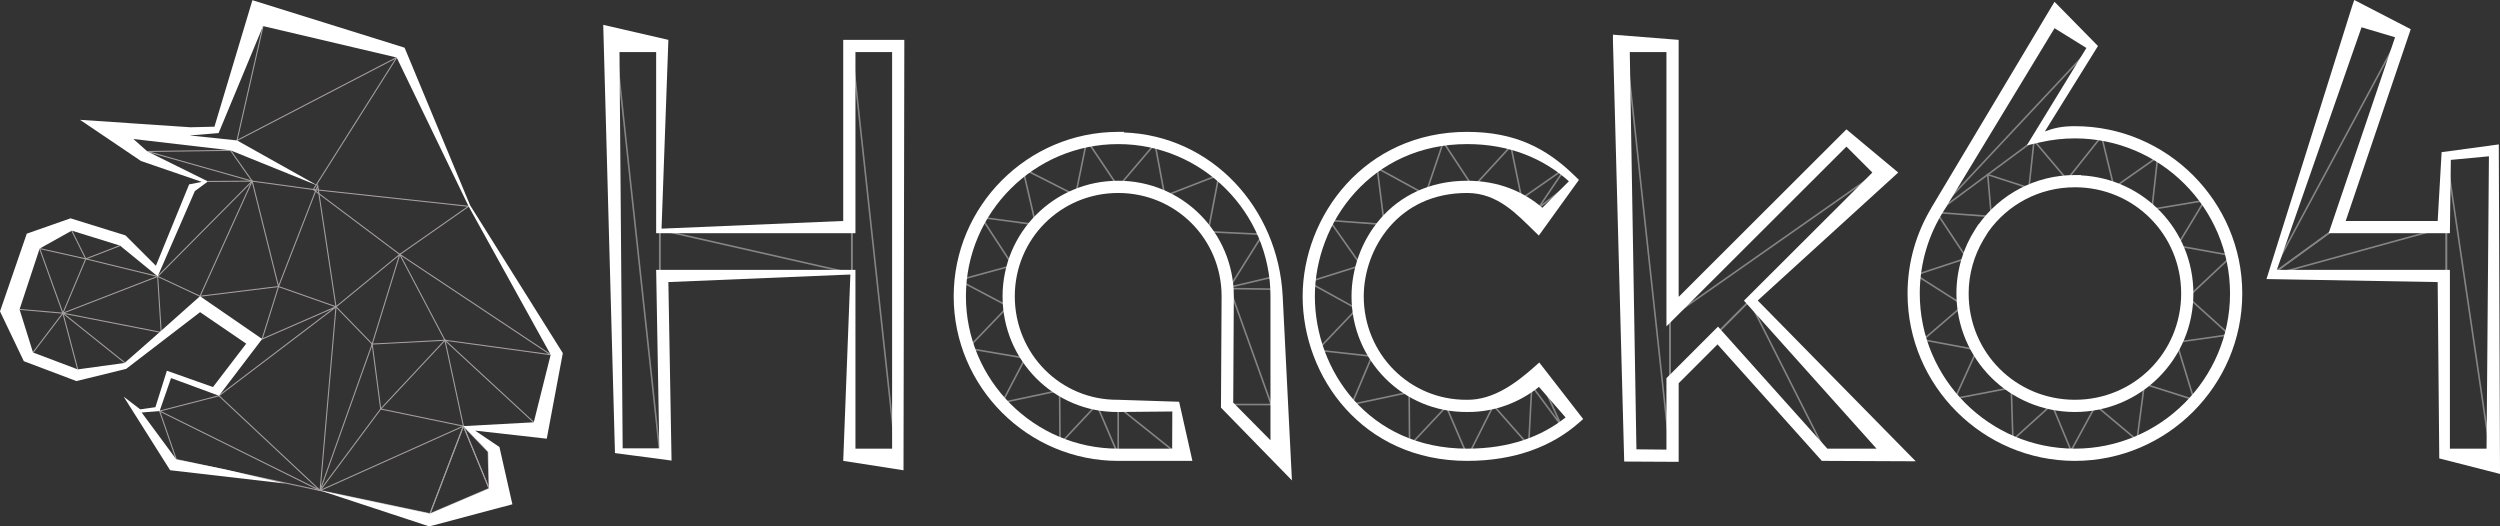 <?xml version="1.0" encoding="UTF-8" standalone="no"?>
<!-- Created with Inkscape (http://www.inkscape.org/) -->

<svg
   xmlns:dc="http://purl.org/dc/elements/1.1/"
   xmlns:cc="http://creativecommons.org/ns#"
   xmlns:rdf="http://www.w3.org/1999/02/22-rdf-syntax-ns#"
   xmlns:svg="http://www.w3.org/2000/svg"
   xmlns="http://www.w3.org/2000/svg"
   xmlns:xlink="http://www.w3.org/1999/xlink"
   xmlns:sodipodi="http://sodipodi.sourceforge.net/DTD/sodipodi-0.dtd"
   xmlns:inkscape="http://www.inkscape.org/namespaces/inkscape"
   sodipodi:docname="H64L_Dark.svg"
   inkscape:version="0.92.2 (5c3e80d, 2017-08-06)"
   id="svg853"
   version="1.1"
   viewBox="0 0 409.152 86.152"
   height="86.152mm"
   width="409.152mm">
  <rect x="0" y="0" width="409.152" height="86.152" fill="#333333" stroke="none"/>
  <defs
     id="defs847">
    <linearGradient
       inkscape:collect="always"
       id="linearGradient3301">
      <stop
         style="stop-color:#faf5f5;stop-opacity:1;"
         offset="0"
         id="stop3297" />
      <stop
         style="stop-color:#faf5f5;stop-opacity:0;"
         offset="1"
         id="stop3299" />
    </linearGradient>
    <linearGradient
       inkscape:collect="always"
       id="linearGradient3189">
      <stop
         style="stop-color:#000000;stop-opacity:1;"
         offset="0"
         id="stop3185" />
      <stop
         style="stop-color:#000000;stop-opacity:0;"
         offset="1"
         id="stop3187" />
    </linearGradient>
    <linearGradient
       inkscape:collect="always"
       xlink:href="#linearGradient3189"
       id="linearGradient3201"
       x1="113.393"
       y1="-3.49"
       x2="113.393"
       y2="48.671"
       gradientUnits="userSpaceOnUse" />
    <linearGradient
       inkscape:collect="always"
       xlink:href="#linearGradient3301"
       id="linearGradient3313"
       x1="180.65"
       y1="58.408"
       x2="208.335"
       y2="58.408"
       gradientUnits="userSpaceOnUse" />
  </defs>
  <sodipodi:namedview
     fit-margin-bottom="0"
     fit-margin-right="0"
     fit-margin-left="0"
     fit-margin-top="0"
     showborder="false"
     guideopacity="0.839"
     guidecolor="#00005b"
     inkscape:window-maximized="1"
     inkscape:window-y="-8"
     inkscape:window-x="-8"
     inkscape:window-height="705"
     inkscape:window-width="1366"
     inkscape:guide-bbox="true"
     showguides="false"
     inkscape:snap-smooth-nodes="true"
     inkscape:snap-bbox="true"
     showgrid="false"
     inkscape:current-layer="layer1"
     inkscape:document-units="mm"
     inkscape:cy="333.60701"
     inkscape:cx="618.53275"
     inkscape:zoom="0.7"
     inkscape:pageshadow="2"
     inkscape:pageopacity="0"
     borderopacity="1.0"
     bordercolor="#666666"
     pagecolor="#000000"
     id="base">
    <sodipodi:guide
       position="139.004,78.628"
       orientation="0,793.701"
       id="guide1500"
       inkscape:locked="false" />
    <sodipodi:guide
       position="147.004,11.726"
       orientation="0,-793.701"
       id="guide1504"
       inkscape:locked="false" />
    <sodipodi:guide
       position="100.387,78.628"
       orientation="1122.52,0"
       id="guide1506"
       inkscape:locked="false" />
    <sodipodi:guide
       position="183.007,63.569"
       orientation="0,793.701"
       id="guide1554"
       inkscape:locked="false" />
    <sodipodi:guide
       position="288.684,-134.173"
       orientation="-1122.52,0"
       id="guide1556"
       inkscape:locked="false" />
    <sodipodi:guide
       position="335.916,82.917"
       orientation="0,-793.701"
       id="guide1558"
       inkscape:locked="false" />
    <sodipodi:guide
       position="407.951,78.628"
       orientation="1122.52,0"
       id="guide1560"
       inkscape:locked="false" />
  </sodipodi:namedview>
  <g
     inkscape:groupmode="layer"
     id="layer4"
     inkscape:label="Wireframe (Text)"
     style="display:inline;opacity:0.399"
     transform="translate(100.387,3.235)">
    <path
       style="opacity:1;fill:none;fill-opacity:1;stroke:#ffffff;stroke-width:0.265px;stroke-linecap:butt;stroke-linejoin:miter;stroke-opacity:1"
       d="M 0.434,4.707 7.585,70.757 V 4.707 H 0.434 V 70.757 H 7.585"
       id="path2947"
       inkscape:connector-curvature="0"
       sodipodi:nodetypes="cccccc" />
    <path
       style="opacity:1;fill:none;fill-opacity:1;stroke:#ffffff;stroke-width:0.265px;stroke-linecap:butt;stroke-linejoin:miter;stroke-opacity:1"
       d="M 7.598,34.378 39.017,41.504 V 34.378 H 7.598 V 41.504 H 39.017"
       id="path2949"
       inkscape:connector-curvature="0"
       sodipodi:nodetypes="cccccc" />
    <path
       style="opacity:1;fill:none;fill-opacity:1;stroke:#ffffff;stroke-width:0.265px;stroke-linecap:butt;stroke-linejoin:miter;stroke-opacity:1"
       d="M 39.017,4.614 46.191,70.724 V 4.714 L 39.017,4.614 V 70.724 h 7.174"
       id="path2951"
       inkscape:connector-curvature="0"
       sodipodi:nodetypes="cccccc" />
    <path
       style="opacity:1;fill:none;fill-opacity:1;stroke:#ffffff;stroke-width:0.265px;stroke-linecap:butt;stroke-linejoin:miter;stroke-opacity:1"
       d="m 100.867,43.991 7.27,20.28 V 44.091 l -7.27,-0.1 v 18.981 h 7.27"
       id="path2951-0"
       inkscape:connector-curvature="0"
       sodipodi:nodetypes="cccccc" />
    <path
       style="opacity:1;fill:none;fill-opacity:1;stroke:#ffffff;stroke-width:0.265px;stroke-linecap:butt;stroke-linejoin:miter;stroke-opacity:1"
       d="m 92.445,63.465 v 7.727 l -9.826,-7.861 v 7.863 l -3.507,-8.197 -6.014,6.414 -0.067,-8.753 -9.421,2.005 3.809,-7.283 -9.421,-1.604 6.615,-6.882 -8.085,-4.276 8.82,-2.405 -5.133,-7.872 8.914,1.198 -2.132,-9.2 8.646,4.394 1.843,-9.024 5.134,7.64 6.016,-7.073 1.606,8.552 8.882,-3.449 -1.795,9.308 8.958,0.43 -5.428,8.646 7.285,-1.72"
       id="path2968"
       inkscape:connector-curvature="0"
       sodipodi:nodetypes="cccccccccccccccccccccccccc" />
    <path
       style="opacity:1;fill:none;fill-opacity:1;stroke:#ffffff;stroke-width:0.265px;stroke-linecap:butt;stroke-linejoin:miter;stroke-opacity:1"
       d="m 151.633,58.735 3.526,7.701 -4.849,-6.52 -0.515,9.738 -5.763,-6.538 -4.205,8.382 -3.507,-8.197 -6.014,6.414 -0.067,-8.753 -9.421,2.005 3.336,-7.897 -8.949,-0.989 6.473,-6.773 -7.943,-4.386 8.631,-2.713 -5.178,-7.364 8.981,0.663 -1.163,-9.234 7.911,4.327 2.91,-8.59 4.87,7.399 6.186,-6.738 1.77,8.591 7.145,-4.986 -4.39,6.511 5.761,-4.438"
       id="path2968-0"
       inkscape:connector-curvature="0"
       sodipodi:nodetypes="cccccccccccccccccccccccccc" />
    <path
       style="opacity:1;fill:none;fill-opacity:1;stroke:#ffffff;stroke-width:0.265px;stroke-linecap:butt;stroke-linejoin:miter;stroke-opacity:1"
       d="m 165.747,4.625 7.174,66.11 V 4.725 l -7.174,-0.1 V 70.735 h 7.174"
       id="path2951-4"
       inkscape:connector-curvature="0"
       sodipodi:nodetypes="cccccc" />
    <path
       style="opacity:1;fill:none;fill-opacity:1;stroke:#ffffff;stroke-width:0.265px;stroke-linecap:butt;stroke-linejoin:miter;stroke-opacity:1"
       d="m 172.92,48.769 v 10.302 l 33.949,-34.091 -33.949,23.788 28.865,-28.853 5.084,5.064"
       id="path3119"
       inkscape:connector-curvature="0"
       sodipodi:nodetypes="cccccc" />
    <path
       style="opacity:1;fill:none;fill-opacity:1;stroke:#ffffff;stroke-width:0.265px;stroke-linecap:butt;stroke-linejoin:miter;stroke-opacity:1"
       d="m 198.388,70.741 9.651,0.017 -22.119,-24.737 12.468,24.721 -17.556,-19.631 5.088,-5.09"
       id="path3119-0"
       inkscape:connector-curvature="0"
       sodipodi:nodetypes="cccccc" />
    <path
       style="opacity:1;fill:none;fill-opacity:1;stroke:#ffffff;stroke-width:0.265px;stroke-linecap:butt;stroke-linejoin:miter;stroke-opacity:1"
       d="M 233.413,19.057 216.541,31.54 235.694,0.591 241.927,4.431 216.541,31.541"
       id="path3136"
       inkscape:connector-curvature="0"
       sodipodi:nodetypes="ccccc" />
    <path
       style="opacity:1;fill:none;fill-opacity:1;stroke:#ffffff;stroke-width:0.265px;stroke-linecap:butt;stroke-linejoin:miter;stroke-opacity:1"
       d="m 255.812,52.785 2.885,9.414 -8.135,-2.586 -1.208,9.184 -6.757,-5.678 -4.031,7.405 -3.14,-7.562 -6.381,5.78 -0.267,-8.519 -9.221,1.771 3.616,-7.961 -8.815,-1.658 6.58,-5.668 -7.779,-4.948 8.334,-2.745 -4.953,-7.473 8.981,0.663 -0.595,-6.862 6.742,2.189 0.838,-7.755 5.404,6.397 5.651,-7.105 2.037,8.39 7.145,-5.019 -0.949,8.583 8.63,-1.443 -4.481,7.406 8.969,1.62 -7.235,6.799 6.81,6.148 z"
       id="path2968-0-9"
       inkscape:connector-curvature="0"
       sodipodi:nodetypes="ccccccccccccccccccccccccccccccc" />
    <path
       style="opacity:1;fill:none;fill-opacity:1;stroke:#ffffff;stroke-width:0.265px;stroke-linecap:butt;stroke-linejoin:miter;stroke-opacity:1"
       d="m 282.116,33.929 -10.901,7.905 14.52,-41.314 6.629,1.986 -21.148,39.329"
       id="path3136-2"
       inkscape:connector-curvature="0"
       sodipodi:nodetypes="ccccc" />
    <path
       style="opacity:1;fill:none;fill-opacity:1;stroke:#ffffff;stroke-width:0.265px;stroke-linecap:butt;stroke-linejoin:miter;stroke-opacity:1"
       d="m 271.216,41.835 10.9,-7.906 17.874,-0.017 -28.774,7.922 28.774,0.078 v -8"
       id="path3168"
       inkscape:connector-curvature="0"
       sodipodi:nodetypes="cccccc" />
    <path
       style="opacity:1;fill:none;fill-opacity:1;stroke:#ffffff;stroke-width:0.265px;stroke-linecap:butt;stroke-linejoin:miter;stroke-opacity:1"
       d="m 299.98,22.154 7.18,48.612 -0.006,-48.612 h -7.174 l 0.006,48.612 h 7.174"
       id="path2951-4-8"
       inkscape:connector-curvature="0"
       sodipodi:nodetypes="cccccc" />
  </g>
  <g
     inkscape:groupmode="layer"
     id="layer5"
     inkscape:label="Wireframe (Head)"
     style="display:inline;opacity:0.568"
     transform="translate(100.387,3.235)">
    <g
       id="g3496"
       style="stroke:#fff3f3;stroke-opacity:1"
       transform="matrix(0.652,0,0,0.652,4.964,15.788)">
      <path
         inkscape:connector-curvature="0"
         id="path3404"
         d="m -45.259,77.789 6.437,15.651 -0.227,-9.219 z"
         style="fill:none;stroke:#fff3f3;stroke-width:0.265px;stroke-linecap:butt;stroke-linejoin:miter;stroke-opacity:1" />
      <path
         inkscape:connector-curvature="0"
         id="path3410"
         d="m -45.259,77.789 -8.388,21.981 14.825,-6.33 z"
         style="fill:none;stroke:#fff3f3;stroke-width:0.265px;stroke-linecap:butt;stroke-linejoin:miter;stroke-opacity:1" />
      <path
         inkscape:connector-curvature="0"
         id="path3412"
         d="m -45.259,77.789 -35.976,16.156 27.589,5.824 z"
         style="fill:none;stroke:#fff3f3;stroke-width:0.265px;stroke-linecap:butt;stroke-linejoin:miter;stroke-opacity:1" />
      <g
         id="g3427"
         style="stroke:#fff3f3;stroke-opacity:1">
        <path
           sodipodi:nodetypes="cccc"
           style="fill:none;stroke:#fff3f3;stroke-width:0.265px;stroke-linecap:butt;stroke-linejoin:miter;stroke-opacity:1"
           d="m -82.934,18.393 21.702,16.293 11.339,21.545 4.634,21.559"
           id="path3414"
           inkscape:connector-curvature="0" />
        <path
           sodipodi:nodetypes="ccccccccc"
           style="fill:none;stroke:#fff3f3;stroke-width:0.265px;stroke-linecap:butt;stroke-linejoin:miter;stroke-opacity:1"
           d="m -95.553,-22.625 -6.535,28.701 40.078,-20.814 -20.924,33.131 38.976,4.214 -17.273,12.079 37.878,25.177 -26.539,-3.632 22.295,20.603"
           id="path3416"
           inkscape:connector-curvature="0" />
        <path
           sodipodi:nodetypes="ccc"
           style="fill:none;stroke:#fff3f3;stroke-width:0.265px;stroke-linecap:butt;stroke-linejoin:miter;stroke-opacity:1"
           d="m -109.373,16.373 11.085,-0.081 15.354,2.101"
           id="path3418"
           inkscape:connector-curvature="0" />
        <path
           style="fill:none;stroke:#fff3f3;stroke-width:0.265px;stroke-linecap:butt;stroke-linejoin:miter;stroke-opacity:1"
           d="m -98.288,16.292 -26.29,-7.442 20.856,-0.285 z"
           id="path3420"
           inkscape:connector-curvature="0" />
      </g>
      <path
         inkscape:connector-curvature="0"
         id="path3431"
         d="m -143.568,28.721 3.519,7.082 -5.746,13.631 -7.503,9.872"
         style="fill:none;stroke:#fff3f3;stroke-width:0.265px;stroke-linecap:butt;stroke-linejoin:miter;stroke-opacity:1" />
      <path
         inkscape:connector-curvature="0"
         id="path3433"
         d="m -156.678,48.49 10.882,0.943"
         style="fill:none;stroke:#fff3f3;stroke-width:0.265px;stroke-linecap:butt;stroke-linejoin:miter;stroke-opacity:1" />
      <path
         inkscape:connector-curvature="0"
         id="path3435"
         d="M -140.049,35.803 -151.633,33.217"
         style="fill:none;stroke:#fff3f3;stroke-width:0.265px;stroke-linecap:butt;stroke-linejoin:miter;stroke-opacity:1" />
      <path
         inkscape:connector-curvature="0"
         id="path3437"
         d="M -145.796,49.433 -151.633,33.217"
         style="fill:none;stroke:#fff3f3;stroke-width:0.265px;stroke-linecap:butt;stroke-linejoin:miter;stroke-opacity:1" />
      <path
         inkscape:connector-curvature="0"
         id="path3439"
         d="m -131.457,32.479 -8.592,3.323 18.045,4.409"
         style="fill:none;stroke:#fff3f3;stroke-width:0.265px;stroke-linecap:butt;stroke-linejoin:miter;stroke-opacity:1" />
      <path
         inkscape:connector-curvature="0"
         id="path3441"
         d="m -122.005,40.211 -23.791,9.222 3.724,14.116"
         style="fill:none;stroke:#fff3f3;stroke-width:0.265px;stroke-linecap:butt;stroke-linejoin:miter;stroke-opacity:1" />
      <path
         sodipodi:nodetypes="ccc"
         inkscape:connector-curvature="0"
         id="path3443"
         d="m -130.205,61.923 9.093,-7.654 -0.892,-14.057"
         style="fill:none;stroke:#fff3f3;stroke-width:0.265px;stroke-linecap:butt;stroke-linejoin:miter;stroke-opacity:1" />
      <path
         sodipodi:nodetypes="cc"
         inkscape:connector-curvature="0"
         id="path3445"
         d="m -145.796,49.433 24.683,4.835"
         style="fill:none;stroke:#fff3f3;stroke-width:0.265px;stroke-linecap:butt;stroke-linejoin:miter;stroke-opacity:1" />
      <path
         inkscape:connector-curvature="0"
         id="path3447"
         d="m -145.796,49.433 15.591,12.489"
         style="fill:none;stroke:#fff3f3;stroke-width:0.265px;stroke-linecap:butt;stroke-linejoin:miter;stroke-opacity:1" />
      <path
         inkscape:connector-curvature="0"
         id="path3449"
         d="m -122.005,40.211 23.716,-23.919 6.615,26.46 9.842,-25.328 4.591,30.406 16.009,-13.144 -6.922,22.498 18.261,-0.954 -16.123,17.257 20.757,4.302"
         style="fill:none;stroke:#fff3f3;stroke-width:0.265px;stroke-linecap:butt;stroke-linejoin:miter;stroke-opacity:1" />
      <path
         inkscape:connector-curvature="0"
         id="path3451"
         d="M -66.016,73.488 -81.236,93.946"
         style="fill:none;stroke:#fff3f3;stroke-width:0.265px;stroke-linecap:butt;stroke-linejoin:miter;stroke-opacity:1" />
      <path
         inkscape:connector-curvature="0"
         id="path3453"
         d="m -68.154,57.184 2.138,16.303"
         style="fill:none;stroke:#fff3f3;stroke-width:0.265px;stroke-linecap:butt;stroke-linejoin:miter;stroke-opacity:1" />
      <path
         inkscape:connector-curvature="0"
         id="path3455"
         d="m -77.241,47.83 9.087,9.354"
         style="fill:none;stroke:#fff3f3;stroke-width:0.265px;stroke-linecap:butt;stroke-linejoin:miter;stroke-opacity:1" />
      <path
         inkscape:connector-curvature="0"
         id="path3457"
         d="m -91.673,42.752 14.433,5.078"
         style="fill:none;stroke:#fff3f3;stroke-width:0.265px;stroke-linecap:butt;stroke-linejoin:miter;stroke-opacity:1" />
      <path
         sodipodi:nodetypes="ccc"
         inkscape:connector-curvature="0"
         id="path3459"
         d="m -122.005,40.211 10.624,4.968 19.707,-2.428"
         style="fill:none;stroke:#fff3f3;stroke-width:0.265px;stroke-linecap:butt;stroke-linejoin:miter;stroke-opacity:1" />
      <path
         inkscape:connector-curvature="0"
         id="path3461"
         d="M -111.381,45.179 -98.288,16.292"
         style="fill:none;stroke:#fff3f3;stroke-width:0.265px;stroke-linecap:butt;stroke-linejoin:miter;stroke-opacity:1" />
      <path
         sodipodi:nodetypes="ccccccc"
         inkscape:connector-curvature="0"
         id="path3463"
         d="m -91.673,42.752 -4.111,13.167 18.543,-8.089 -29.384,22.334 -14.89,3.836 4.194,12.163 36.085,7.784"
         style="fill:none;stroke:#fff3f3;stroke-width:0.265px;stroke-linecap:butt;stroke-linejoin:miter;stroke-opacity:1" />
      <path
         inkscape:connector-curvature="0"
         id="path3465"
         d="m -77.241,47.83 -3.995,46.116 13.082,-36.762"
         style="fill:none;stroke:#fff3f3;stroke-width:0.265px;stroke-linecap:butt;stroke-linejoin:miter;stroke-opacity:1" />
      <path
         inkscape:connector-curvature="0"
         id="path3467"
         d="M -106.625,70.163 -81.236,93.946 -121.515,73.999"
         style="fill:none;stroke:#fff3f3;stroke-width:0.265px;stroke-linecap:butt;stroke-linejoin:miter;stroke-opacity:1" />
    </g>
  </g>
  <g
     inkscape:label="Main Lines"
     inkscape:groupmode="layer"
     id="layer1"
     transform="translate(78.684,-76.675)"
     style="display:inline">
    <path
       style="color:#000000;font-style:normal;font-variant:normal;font-weight:normal;font-stretch:normal;font-size:medium;line-height:normal;font-family:sans-serif;font-variant-ligatures:normal;font-variant-position:normal;font-variant-caps:normal;font-variant-numeric:normal;font-variant-alternates:normal;font-feature-settings:normal;text-indent:0;text-align:start;text-decoration:none;text-decoration-line:none;text-decoration-style:solid;text-decoration-color:#000000;letter-spacing:normal;word-spacing:normal;text-transform:none;writing-mode:lr-tb;direction:ltr;text-orientation:mixed;dominant-baseline:auto;baseline-shift:baseline;text-anchor:start;white-space:normal;shape-padding:0;clip-rule:nonzero;display:inline;overflow:visible;visibility:visible;opacity:1;isolation:auto;mix-blend-mode:normal;color-interpolation:sRGB;color-interpolation-filters:linearRGB;solid-color:#000000;solid-opacity:1;vector-effect:none;fill:#ffffff;fill-opacity:1;fill-rule:nonzero;stroke:none;stroke-width:2;stroke-linecap:butt;stroke-linejoin:miter;stroke-miterlimit:4;stroke-dasharray:none;stroke-dashoffset:0;stroke-opacity:1;color-rendering:auto;image-rendering:auto;shape-rendering:auto;text-rendering:auto;enable-background:accumulate"
       d="m 20.042,80.742 1.92,70.084 9.261,1.228 -0.52,-29.215 29.785,-1.239 -1.169,30.501 9.866,1.537 0.134,-70.439 h -10 v 29.64 l -29.734,1.257 1.118,-30.897 z m 2.661,4.457 h 6 V 114.839 H 61.319 V 85.199 h 6 v 64.902 h -6 v -29.262 H 28.703 l 0.52,29.215 h -6 z"
       id="path1398"
       inkscape:connector-curvature="0"
       sodipodi:nodetypes="cccccccccccccccccccccccccc" />
    <path
       style="color:#000000;font-style:normal;font-variant:normal;font-weight:normal;font-stretch:normal;font-size:medium;line-height:normal;font-family:sans-serif;font-variant-ligatures:normal;font-variant-position:normal;font-variant-caps:normal;font-variant-numeric:normal;font-variant-alternates:normal;font-feature-settings:normal;text-indent:0;text-align:start;text-decoration:none;text-decoration-line:none;text-decoration-style:solid;text-decoration-color:#000000;letter-spacing:normal;word-spacing:normal;text-transform:none;writing-mode:lr-tb;direction:ltr;text-orientation:mixed;dominant-baseline:auto;baseline-shift:baseline;text-anchor:start;white-space:normal;shape-padding:0;clip-rule:nonzero;display:inline;overflow:visible;visibility:visible;opacity:1;isolation:auto;mix-blend-mode:normal;color-interpolation:sRGB;color-interpolation-filters:linearRGB;solid-color:#000000;solid-opacity:1;vector-effect:none;fill:#ffffff;fill-opacity:1;fill-rule:nonzero;stroke:none;stroke-width:2;stroke-linecap:butt;stroke-linejoin:miter;stroke-miterlimit:4;stroke-dasharray:none;stroke-dashoffset:0;stroke-opacity:1;color-rendering:auto;image-rendering:auto;shape-rendering:auto;text-rendering:auto;enable-background:accumulate"
       d="m 104.322,98.258 c -14.814,0 -26.924,12.11 -26.924,26.924 0,14.814 12.11,26.922 26.924,26.922 3.474,0 11.149,-0.002 11.149,-0.002 h 0.996 l -2.176,-9.676 -9.979,-0.322 c -9.399,0.09 -16.914,-7.511 -16.914,-16.922 0,-9.411 7.513,-16.924 16.924,-16.924 9.411,0 16.922,7.513 16.922,16.924 l -0.104,18.205 11.615,11.91 -1.512,-30.115 C 130.518,110.709 119.637,98.866 105.266,98.354 l -0.006,-0.096 z m 0,2 c 13.725,0 24.922,11.199 24.922,24.924 v 23.549 l -6.098,-6.162 0.098,-17.383 v -0.004 c 0,-10.48 -8.441,-18.924 -18.922,-18.924 -10.481,0 -18.924,8.443 -18.924,18.924 0,10.481 8.442,19.023 18.934,18.922 l 8.848,-0.084 -0.027,6.082 c -1.072,3.3e-4 -5.709,0.002 -8.83,0.002 -13.725,0 -24.924,-11.197 -24.924,-24.922 0,-13.725 11.199,-24.924 24.924,-24.924 z"
       id="path1433"
       inkscape:connector-curvature="0"
       sodipodi:nodetypes="cssccccsscccsccccscccssscccsscc" />
    <path
       style="color:#000000;font-style:normal;font-variant:normal;font-weight:normal;font-stretch:normal;font-size:medium;line-height:normal;font-family:sans-serif;font-variant-ligatures:normal;font-variant-position:normal;font-variant-caps:normal;font-variant-numeric:normal;font-variant-alternates:normal;font-feature-settings:normal;text-indent:0;text-align:start;text-decoration:none;text-decoration-line:none;text-decoration-style:solid;text-decoration-color:#000000;letter-spacing:normal;word-spacing:normal;text-transform:none;writing-mode:lr-tb;direction:ltr;text-orientation:mixed;dominant-baseline:auto;baseline-shift:baseline;text-anchor:start;white-space:normal;shape-padding:0;clip-rule:nonzero;display:inline;overflow:visible;visibility:visible;opacity:1;isolation:auto;mix-blend-mode:normal;color-interpolation:sRGB;color-interpolation-filters:linearRGB;solid-color:#000000;solid-opacity:1;vector-effect:none;fill:#ffffff;fill-opacity:1;fill-rule:nonzero;stroke:none;stroke-width:2;stroke-linecap:butt;stroke-linejoin:miter;stroke-miterlimit:4;stroke-dasharray:none;stroke-dashoffset:0;stroke-opacity:1;color-rendering:auto;image-rendering:auto;shape-rendering:auto;text-rendering:auto;enable-background:accumulate"
       d="m 161.432,98.256 c -16.776,0 -26.924,13.785 -26.924,26.924 0,13.117 9.76,26.922 26.924,26.922 7.86,0 13.911,-2.405 18.238,-6.191 l 0.75,-0.656 -7.183,-9.256 -0.754,0.67 c -2.982,2.651 -6.711,5.475 -11.041,5.434 h -0.01 -0.01 c -9.399,0.09 -16.914,-7.511 -16.914,-16.922 0,-3.897 1.428,-8.163 4.246,-11.41 2.818,-3.247 6.985,-5.514 12.678,-5.514 5.065,0 8.246,3.604 11.025,6.285 l 0.707,0.682 6.56,-9.109 -0.727,-0.707 c -4.545,-4.426 -9.667,-7.15 -17.566,-7.15 z m 0,2 c 6.992,0 12.526,2.403 16.65,6.086 l -4.342,4.34 c -3.07,-2.649 -7.178,-4.426 -12.309,-4.426 -6.232,0 -11.026,2.558 -14.189,6.203 -3.163,3.645 -4.734,8.341 -4.734,12.721 0,10.477 8.437,19.017 18.924,18.922 4.465,0.041 8.526,-1.536 11.754,-4.107 l 4.355,4.996 c -3.889,3.096 -9.118,5.111 -16.109,5.111 -16.098,0 -24.924,-12.786 -24.924,-24.922 0,-12.115 9.24,-24.924 24.924,-24.924 z"
       id="path1433-5"
       inkscape:connector-curvature="0"
       sodipodi:nodetypes="csscccccccscsccccccsccssscccsss" />
    <path
       style="color:#000000;font-style:normal;font-variant:normal;font-weight:normal;font-stretch:normal;font-size:medium;line-height:normal;font-family:sans-serif;font-variant-ligatures:normal;font-variant-position:normal;font-variant-caps:normal;font-variant-numeric:normal;font-variant-alternates:normal;font-feature-settings:normal;text-indent:0;text-align:start;text-decoration:none;text-decoration-line:none;text-decoration-style:solid;text-decoration-color:#000000;letter-spacing:normal;word-spacing:normal;text-transform:none;writing-mode:lr-tb;direction:ltr;text-orientation:mixed;dominant-baseline:auto;baseline-shift:baseline;text-anchor:start;white-space:normal;shape-padding:0;clip-rule:nonzero;display:inline;overflow:visible;visibility:visible;opacity:1;isolation:auto;mix-blend-mode:normal;color-interpolation:sRGB;color-interpolation-filters:linearRGB;solid-color:#000000;solid-opacity:1;vector-effect:none;fill:#ffffff;fill-opacity:1;fill-rule:nonzero;stroke:none;stroke-width:2;stroke-linecap:butt;stroke-linejoin:miter;stroke-miterlimit:4;stroke-dasharray:none;stroke-dashoffset:0;stroke-opacity:1;color-rendering:auto;image-rendering:auto;shape-rendering:auto;text-rendering:auto;enable-background:accumulate"
       d="m 185.292,82.349 v 1 l 1.843,68.863 8.913,0.047 v -12.863 l 6.358,-6.359 17.075,19.064 15.363,0.067 -25.858,-26.312 22.993,-20.942 -8.476,-7.07 -27.457,27.421 V 83.199 Z m 2.756,2.85 h 6 v 44.889 l 29.456,-29.416 4.243,4.242 -21.013,20.966 21.697,24.222 h -8.055 l -17.89,-19.972 -8.438,8.438 v 11.692 l -4.913,-0.047 z"
       id="path1496"
       inkscape:connector-curvature="0"
       sodipodi:nodetypes="ccccccccccccccccccccccccccc" />
    <path
       style="color:#000000;font-style:normal;font-variant:normal;font-weight:normal;font-stretch:normal;font-size:medium;line-height:normal;font-family:sans-serif;font-variant-ligatures:normal;font-variant-position:normal;font-variant-caps:normal;font-variant-numeric:normal;font-variant-alternates:normal;font-feature-settings:normal;text-indent:0;text-align:start;text-decoration:none;text-decoration-line:none;text-decoration-style:solid;text-decoration-color:#000000;letter-spacing:normal;word-spacing:normal;text-transform:none;writing-mode:lr-tb;direction:ltr;text-orientation:mixed;dominant-baseline:auto;baseline-shift:baseline;text-anchor:start;white-space:normal;shape-padding:0;clip-rule:nonzero;display:inline;overflow:visible;visibility:visible;opacity:1;isolation:auto;mix-blend-mode:normal;color-interpolation:sRGB;color-interpolation-filters:linearRGB;solid-color:#000000;solid-opacity:1;vector-effect:none;fill:#ffffff;fill-opacity:1;fill-rule:nonzero;stroke:none;stroke-width:2;stroke-linecap:butt;stroke-linejoin:miter;stroke-miterlimit:4;stroke-dasharray:none;stroke-dashoffset:0;stroke-opacity:1;color-rendering:auto;image-rendering:auto;shape-rendering:auto;text-rendering:auto;enable-background:accumulate"
       d="m 257.562,76.969 -0.524,0.864 -19.643,32.862 0.007,0.007 c -2.461,4.106 -3.894,8.898 -3.894,14.012 0,15.071 12.319,27.389 27.391,27.389 15.071,0 27.389,-12.317 27.389,-27.389 0,-15.071 -12.317,-27.389 -27.389,-27.389 -2.232,0 -3.527,0.337 -4.919,0.862 l 8.692,-13.982 z m 0.001,4.323 5.215,3.233 -9.749,15.936 2.306,-0.519 c 1.792,-0.404 3.652,-0.619 5.562,-0.619 13.982,0 25.389,11.407 25.389,25.389 0,13.982 -11.406,25.389 -25.389,25.389 -13.982,0 -25.391,-11.406 -25.391,-25.389 0,-5.012 1.466,-9.687 3.992,-13.631 l 0.434,-0.677 -0.015,-0.015 z m 3.335,24.032 c -6.505,0 -12.242,3.176 -15.753,8.065 l -0.028,-0.018 -0.532,0.827 c -1.946,3.024 -3.078,6.635 -3.078,10.515 0,10.738 8.652,19.388 19.391,19.388 10.738,0 19.389,-8.65 19.389,-19.388 0,-10.4 -8.122,-18.818 -18.389,-19.339 v -0.05 z m 0,2 c 9.668,0 17.389,7.721 17.389,17.389 0,9.668 -7.721,17.389 -17.389,17.389 -9.668,0 -17.391,-7.72 -17.391,-17.389 0,-3.217 0.892,-6.191 2.392,-8.763 l 0.8,-1.308 c 3.142,-4.435 8.302,-7.317 14.198,-7.317 z"
       id="path1552"
       inkscape:connector-curvature="0"
       sodipodi:nodetypes="ccccsssscccccccssssccccscccsssccsssssccs" />
    <path
       style="color:#000000;font-style:normal;font-variant:normal;font-weight:normal;font-stretch:normal;font-size:medium;line-height:normal;font-family:sans-serif;font-variant-ligatures:normal;font-variant-position:normal;font-variant-caps:normal;font-variant-numeric:normal;font-variant-alternates:normal;font-feature-settings:normal;text-indent:0;text-align:start;text-decoration:none;text-decoration-line:none;text-decoration-style:solid;text-decoration-color:#000000;letter-spacing:normal;word-spacing:normal;text-transform:none;writing-mode:lr-tb;direction:ltr;text-orientation:mixed;dominant-baseline:auto;baseline-shift:baseline;text-anchor:start;white-space:normal;shape-padding:0;clip-rule:nonzero;display:inline;overflow:visible;visibility:visible;opacity:1;isolation:auto;mix-blend-mode:normal;color-interpolation:sRGB;color-interpolation-filters:linearRGB;solid-color:#000000;solid-opacity:1;vector-effect:none;fill:#ffffff;fill-opacity:1;fill-rule:nonzero;stroke:none;stroke-width:2;stroke-linecap:butt;stroke-linejoin:miter;stroke-miterlimit:4;stroke-dasharray:none;stroke-dashoffset:0;stroke-opacity:1;color-rendering:auto;image-rendering:auto;shape-rendering:auto;text-rendering:auto;enable-background:accumulate"
       d="m 306.616,76.675 -0.314,0.9 -14.051,44.77 28.018,0.494 0.26,28.86 9.941,2.54 -0.2,-53.931 -9.357,1.27 -0.643,11.261 h -15.055 l 10.645,-31.387 z m 1.191,4.465 5.488,1.635 -10.871,32.064 h 19.844 l 0.154,-11.996 6.235,-0.588 -0.389,47.846 h -6 v -29.262 h -28.32 z"
       id="path1398-4"
       inkscape:connector-curvature="0"
       sodipodi:nodetypes="ccccccccccccccccccccccc" />
    <path
       style="color:#000000;font-style:normal;font-variant:normal;font-weight:normal;font-stretch:normal;font-size:medium;line-height:normal;font-family:sans-serif;font-variant-ligatures:normal;font-variant-position:normal;font-variant-caps:normal;font-variant-numeric:normal;font-variant-alternates:normal;font-feature-settings:normal;text-indent:0;text-align:start;text-decoration:none;text-decoration-line:none;text-decoration-style:solid;text-decoration-color:#000000;letter-spacing:normal;word-spacing:normal;text-transform:none;writing-mode:lr-tb;direction:ltr;text-orientation:mixed;dominant-baseline:auto;baseline-shift:baseline;text-anchor:start;white-space:normal;shape-padding:0;clip-rule:nonzero;display:inline;overflow:visible;visibility:visible;opacity:1;isolation:auto;mix-blend-mode:normal;color-interpolation:sRGB;color-interpolation-filters:linearRGB;solid-color:#000000;solid-opacity:1;vector-effect:none;fill:#ffffff;fill-opacity:1;fill-rule:nonzero;stroke:none;stroke-width:1.864;stroke-linecap:butt;stroke-linejoin:miter;stroke-miterlimit:4;stroke-dasharray:none;stroke-dashoffset:0;stroke-opacity:1;color-rendering:auto;image-rendering:auto;shape-rendering:auto;text-rendering:auto;enable-background:accumulate"
       d="m -37.374,76.707 -6.213,20.703 -3.922,0.094 -18.076,-1.216 9.977,6.74 9.952,3.416 -2.073,0.406 -5.442,13.322 -4.969,-4.97 -9.006,-2.795 -7.156,2.51 -4.382,12.72 3.897,8.15 8.61,3.255 8.135,-1.994 12.1,-9.285 7.55,5.154 -5.436,7.103 -7.546,-2.671 -1.877,5.968 -2.486,0.351 -2.703,-2.07 7.597,12.035 18.857,2.183 -9.936,-2.337 -7.902,-1.606 -5.675,-7.686 2.941,-0.244 1.868,-5.391 7.84,2.891 7.068,-9.287 -10.169,-7.002 -12.273,10.916 -7.737,1.06 -7.32,-2.767 -2.203,-7.051 3.289,-9.957 5.258,-2.932 7.896,2.45 6.163,5.041 6.083,-13.962 2.152,-1.58 -9.913,-4.905 -2.296,-2.041 15.894,1.856 14.272,5.775 -13.207,-7.399 -7.752,-0.812 4.736,-0.388 7.277,-17.512 21.869,5.142 11.769,24.348 13.434,24.29 -2.767,11.065 -11.515,0.623 4.049,4.194 0.148,6.011 -9.665,4.127 -17.987,-3.797 17.863,5.879 13.608,-3.616 -2.119,-9.375 -3.977,-2.684 11.723,1.319 2.626,-14.004 L -1.744,110.273 -12.47,84.478 Z m -20.185,22.09 h 0.021 l -0.008,0.012 z"
       id="path827"
       inkscape:connector-curvature="0"
       sodipodi:nodetypes="cccccccccccccccccccccccccccccccccccccccccccccccccccccccccccccccccccccccc" />
  </g>
</svg>
